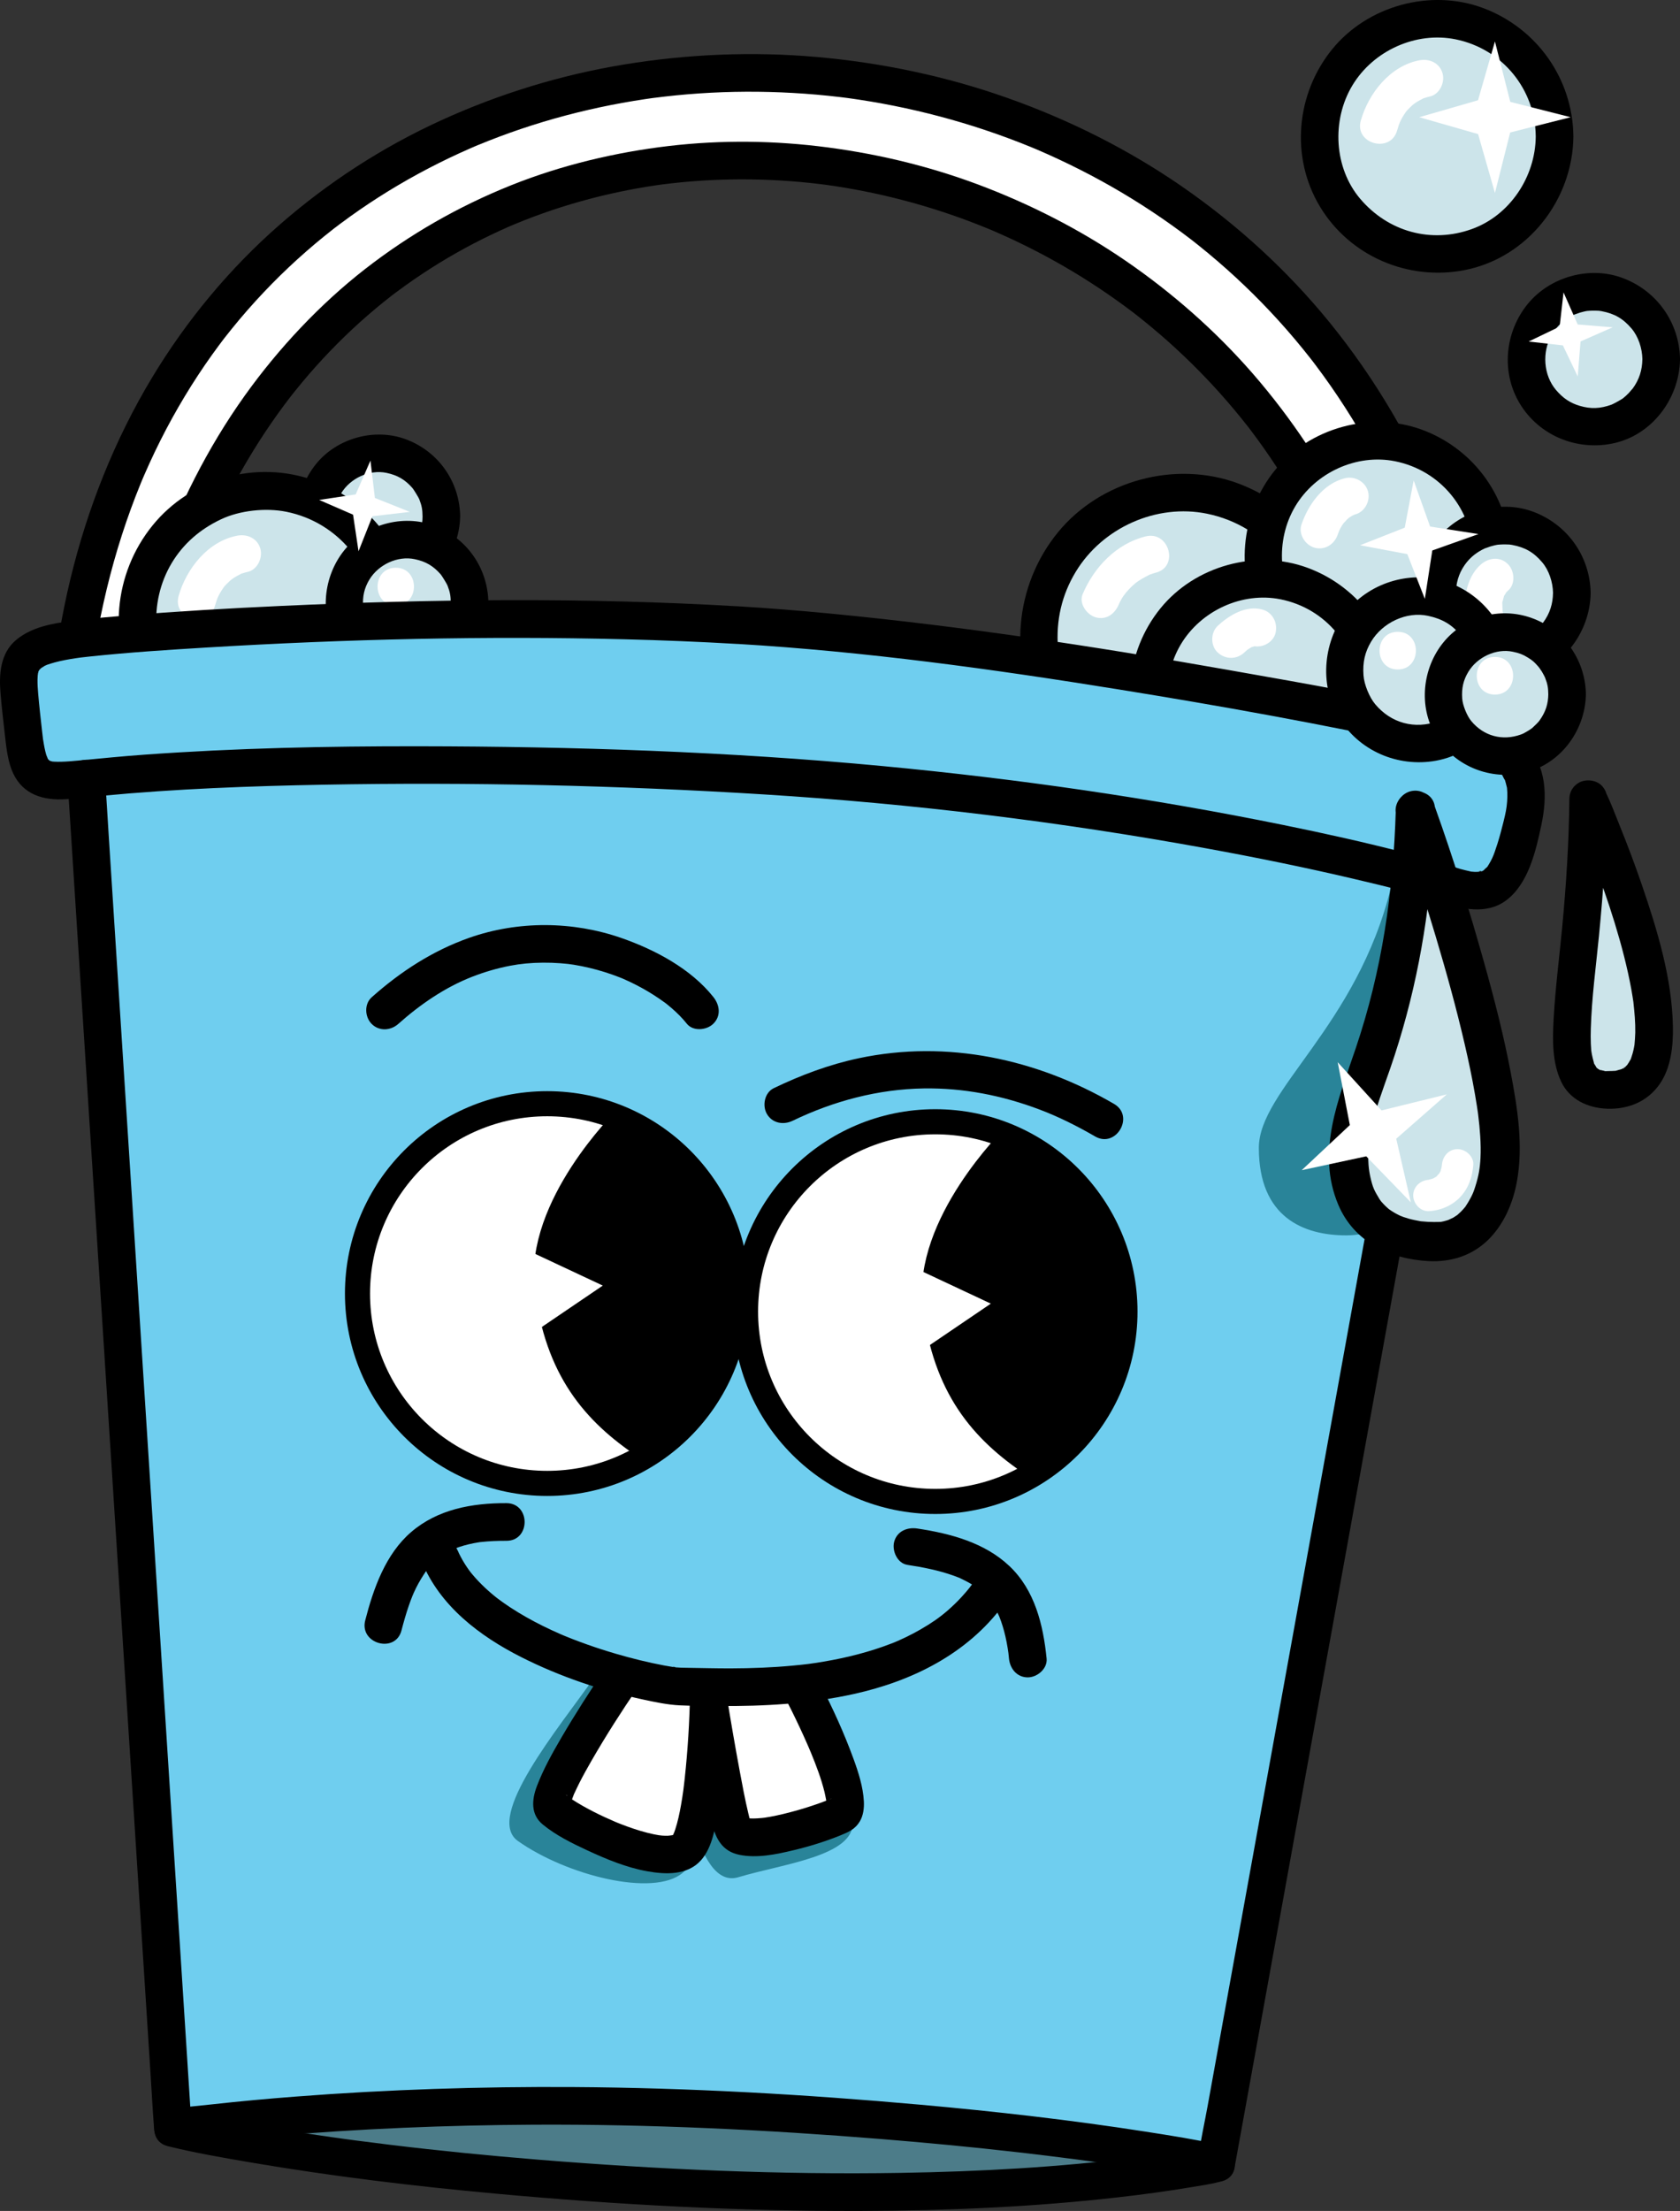 <?xml version="1.0" encoding="UTF-8"?>
<svg id="Layer_2" data-name="Layer 2" xmlns="http://www.w3.org/2000/svg" viewBox="0 0 1071.51 1409.22">
  <rect x="0" y="0" width="1071.51" height="1409.22" fill="#333333" stroke="none"/>
  <defs>
    <style>
      .cls-1 {
        stroke-width: 2px;
      }

      .cls-1, .cls-2, .cls-3 {
        stroke: #000;
        stroke-miterlimit: 10;
      }

      .cls-1, .cls-2, .cls-4 {
        fill: #fff;
      }

      .cls-2, .cls-3 {
        stroke-width: 16px;
      }

      .cls-5, .cls-6, .cls-7, .cls-8, .cls-9, .cls-4 {
        stroke-width: 0px;
      }

      .cls-3 {
        fill: none;
      }

      .cls-6 {
        fill: #4c7c89;
      }

      .cls-7 {
        fill: #298499;
      }

      .cls-8 {
        fill: #6fceef;
      }

      .cls-9 {
        fill: #cce4ea;
      }
    </style>
  </defs>
  <g id="Layer_5" data-name="Layer 5">
    <g id="Layer_10" data-name="Layer 10">
      <path class="cls-4" d="m49.31,407.34l33.17-2.77,19.02-60.58,35.86-38.97S234.71,102.61,489.11,102.61s352.4,217.18,352.4,217.18l48-18.59S797.51,46.45,475.51,46.45,49.31,318.7,49.31,407.34"/>
      <path class="cls-5" d="m60.89,410.53c3.99-23.54,9.53-46.81,16.86-69.54,3.53-10.95,7.47-21.78,11.82-32.43.5-1.23,1.01-2.46,1.53-3.69-1.01,2.41.46-1.07.74-1.71,1.11-2.57,2.25-5.13,3.41-7.68,2.3-5.05,4.7-10.05,7.19-15,9.55-18.95,20.52-37.18,32.87-54.44,1.44-2.01,2.9-4.02,4.38-6,.74-.99,1.48-1.98,2.22-2.96.37-.49.75-.98,1.12-1.47.89-1.17-1.31,1.66.1-.13,3.22-4.09,6.48-8.15,9.83-12.13,6.55-7.76,13.39-15.27,20.51-22.51s14.35-14.05,21.91-20.65c3.81-3.33,7.68-6.59,11.62-9.77,1.85-1.49,3.72-2.96,5.58-4.43.45-.36,1.8-1.38-.32.24.47-.36.94-.72,1.41-1.08,1.18-.89,2.36-1.79,3.55-2.68,15.83-11.81,32.52-22.45,49.88-31.87,8.65-4.69,17.45-9.08,26.4-13.16,2.14-.97,4.28-1.93,6.43-2.87,1.08-.47,2.15-.93,3.23-1.4.38-.16,2.15-.91.59-.25-1.68.71.66-.27,1-.41,4.61-1.89,9.25-3.73,13.92-5.48,18.43-6.9,37.32-12.56,56.5-16.98,9.61-2.22,19.29-4.13,29.02-5.73,2.33-.38,4.66-.75,6.99-1.1,1.17-.17,2.33-.34,3.5-.51.58-.08,1.17-.16,1.75-.24,1.05-.15-2.5.32.32-.04,4.83-.61,9.67-1.18,14.51-1.66,19.72-1.95,39.57-2.66,59.38-2.15,10.09.26,20.16.83,30.21,1.71,4.88.43,9.76.93,14.63,1.51,1.18.14,2.36.28,3.54.43.42.05,4.19.55,2.39.31s1.96.28,2.38.34c1.47.21,2.94.43,4.42.65,19.75,3.01,39.31,7.24,58.54,12.67,9.64,2.72,19.2,5.75,28.65,9.07,4.8,1.69,9.58,3.46,14.33,5.3,2.24.87,4.47,1.75,6.69,2.66,1.11.45,2.22.91,3.33,1.37.55.23,1.11.46,1.66.69-1.4-.58-1.29-.55.04.02,18.55,7.98,36.59,17.07,53.96,27.37,8.74,5.18,17.3,10.66,25.67,16.41,4.27,2.93,8.48,5.94,12.64,9.02,1.96,1.45,3.91,2.93,5.85,4.41,1.74,1.32.05.04-.25-.2.48.38.97.75,1.45,1.13,1.2.95,2.41,1.89,3.6,2.85,16.17,12.93,31.43,26.99,45.62,42.06,7.22,7.66,14.16,15.59,20.8,23.75,1.6,1.97,3.18,3.95,4.75,5.94.39.5.78,1,1.17,1.5,1.08,1.38-1.19-1.56-.12-.17.87,1.14,1.74,2.28,2.6,3.42,3.28,4.35,6.47,8.76,9.58,13.22,12.56,18.03,23.78,36.98,33.59,56.64,2.56,5.13,5.02,10.3,7.39,15.52,1.12,2.48,2.23,4.97,3.31,7.46.29.68,1.77,4.16.8,1.85.6,1.42,1.19,2.85,1.77,4.28,4.42,10.81,8.44,21.78,12.08,32.88,7.61,23.26,13.51,47.07,17.82,71.15,1.11,6.19,2.11,12.4,3.01,18.63.22,1.53.44,3.05.64,4.58.27,1.98-.22-1.72.03.26.1.77.2,1.54.3,2.31.42,3.29.8,6.59,1.17,9.89.71,6.44,5.01,12,12,12,5.94,0,12.72-5.52,12-12-5.57-50.39-16.98-100.07-36.3-147.03-17.66-42.92-41.04-82.9-70.33-118.94-27.01-33.23-58.91-62.29-94.12-86.63-34.46-23.81-72.25-42.68-111.74-56.61-39.13-13.81-80.02-22.35-121.35-25.99-40.9-3.6-82.1-1.85-122.61,4.77-40.51,6.63-79.94,18.73-117.27,35.8-37.18,17-71.79,39.42-102.57,66.33-31.96,27.93-59.47,61.08-81.38,97.42-23.92,39.66-41.21,83.36-52.09,128.34-2.81,11.64-5.19,23.38-7.2,35.19-1.08,6.38,1.69,12.92,8.38,14.76,5.76,1.58,13.67-1.96,14.76-8.38h0Z"/>
      <path class="cls-5" d="m113.08,398.18c3.02-10.34,6.32-20.59,9.98-30.72,1.81-5.02,3.7-10.01,5.67-14.96.94-2.35,1.9-4.7,2.87-7.04.53-1.28.01-.04-.08.19.23-.53.45-1.07.68-1.6.53-1.24,1.07-2.48,1.61-3.71,8.01-18.23,17.21-35.94,27.64-52.91,4.94-8.04,10.16-15.9,15.66-23.57,2.64-3.69,5.35-7.34,8.12-10.93-1.39,1.8.56-.71,1-1.26.64-.81,1.29-1.62,1.94-2.43,1.51-1.88,3.03-3.74,4.57-5.59,11.41-13.68,23.78-26.55,37.03-38.46,6.46-5.8,13.13-11.36,19.97-16.7-1.86,1.45.38-.29,1.05-.79.78-.59,1.55-1.17,2.33-1.75,1.82-1.35,3.64-2.69,5.49-4.01,3.53-2.53,7.12-5,10.74-7.4,14.06-9.32,28.78-17.66,44-24.94,3.7-1.77,7.43-3.48,11.19-5.12,1.01-.44,2.02-.87,3.04-1.31,1.26-.54-.59.25-.69.29.44-.18.87-.37,1.31-.54,2.04-.84,4.08-1.67,6.12-2.48,7.74-3.05,15.58-5.84,23.51-8.36,15.8-5.03,31.94-9.01,48.26-11.95,4.15-.75,8.32-1.43,12.5-2.04.93-.14,1.86-.27,2.79-.4,3.13-.44-1.24.14.99-.13s4.34-.54,6.52-.78c8.24-.92,16.51-1.58,24.8-1.98,16.61-.81,33.26-.59,49.84.63,4.23.31,8.46.69,12.69,1.13,1.88.2,3.76.4,5.63.63,1.09.13,2.19.26,3.28.4s3.52.47,1.03.12c8.28,1.14,16.53,2.51,24.74,4.13,16.63,3.29,33.06,7.58,49.18,12.83,8.02,2.61,15.97,5.46,23.82,8.55,1.93.76,3.86,1.53,5.77,2.32.89.36,1.77.73,2.66,1.1,1.88.77-1.45-.63,1.1.47,3.96,1.72,7.91,3.47,11.82,5.29,15.44,7.2,30.45,15.32,44.92,24.32,7.28,4.53,14.43,9.29,21.42,14.25,3.58,2.54,7.11,5.14,10.61,7.79.78.59,1.55,1.18,2.33,1.78-1.87-1.44.39.31,1.04.83,1.67,1.31,3.32,2.64,4.97,3.97,13.67,11.1,26.63,23.06,38.78,35.8,6.1,6.39,11.99,12.98,17.67,19.75,2.81,3.35,5.56,6.74,8.26,10.17.42.53.83,1.06,1.25,1.59-.1-.13-1.16-1.51-.33-.43.62.8,1.23,1.61,1.84,2.42,1.43,1.89,2.84,3.79,4.24,5.71,10.74,14.72,20.51,30.14,29.24,46.14,4.55,8.34,8.82,16.84,12.81,25.47.9,1.94,1.78,3.89,2.64,5.84.51,1.14,1.01,2.29,1.51,3.44.21.49.42.99.64,1.48.09.2.95,2.25.45,1.04-.41-.97.88,2.12,1.05,2.55.41,1,.82,2,1.22,3.01.94,2.35,1.87,4.71,2.77,7.07,7.01,18.38,12.77,37.23,17.33,56.37,2.32,9.75,4.32,19.57,6.03,29.44,1.11,6.39,8.95,9.98,14.76,8.38,6.75-1.86,9.5-8.35,8.38-14.76-7.02-40.42-19.21-79.72-36.5-116.93-15.96-34.35-36.57-66.36-60.93-95.35-23.45-27.9-50.61-52.51-80.33-73.57-28.95-20.52-60.45-37.13-93.48-50.06-32.79-12.84-67-21.35-101.89-25.95-33.6-4.43-67.71-4.85-101.38-.9s-68.49,12.15-100.81,25.12c-33.45,13.42-64.54,31.23-92.98,53.36s-55.03,50.32-76.7,80.66c-23.84,33.37-42.28,70.37-56.17,108.91-3.65,10.13-6.96,20.38-9.98,30.72-4.34,14.86,18.82,21.2,23.14,6.38h0Z"/>
      <g>
        <circle class="cls-9" cx="916.51" cy="86.99" r="75"/>
        <path class="cls-5" d="m979.51,86.99c-.24,25.86-16.61,50.31-40.72,58.99-26.01,9.37-53.39,1.75-71.25-19.27-16.63-19.57-18.43-49.92-4.98-72.28,13.4-22.27,40.66-34.49,65.88-29.35,29.9,6.1,50.8,31.96,51.07,61.9.14,15.44,24.14,15.47,24,0-.34-36.73-23.35-69.14-57.71-81.9-33.51-12.45-73.5-1.43-96.06,26.22-23.09,28.29-26.89,68.78-7.9,100.35,19.03,31.64,56.26,47.55,92.31,40.51,40.18-7.84,68.99-44.76,69.36-85.18.14-15.45-23.86-15.46-24,0Z"/>
      </g>
      <g>
        <circle class="cls-9" cx="754.51" cy="405.99" r="92"/>
        <path class="cls-5" d="m834.51,405.99c-.25,33.08-21.31,64.11-52.34,75.13-32.37,11.49-67.37,1.94-89.54-24.34-9.78-11.6-16.71-28.62-17.86-43.8-1.33-17.56,2.42-33.77,11.33-48.5,17.11-28.27,51.62-43.63,83.75-37.05,37.7,7.72,64.37,40.61,64.65,78.56.12,15.44,24.12,15.47,24,0-.33-43.73-27.81-82.59-68.71-97.82-40.07-14.92-87.88-2-114.98,31.06-27.78,33.91-32.34,82.53-9.44,120.37,22.77,37.62,67.22,56.68,110.19,48.21,47.98-9.45,82.57-53.45,82.94-101.84.12-15.45-23.88-15.46-24,0Z"/>
      </g>
      <g>
        <circle class="cls-9" cx="878.51" cy="353.99" r="73"/>
        <path class="cls-5" d="m939.51,353.99c-.23,24.85-16.09,48.97-39.48,57.14-25.32,8.85-51.67,1.81-69.05-18.81-15.9-18.87-17.72-47.93-4.92-69.49,12.88-21.69,39.24-33.72,63.64-28.85,29.14,5.82,49.54,30.87,49.81,60.01.15,15.44,24.15,15.47,24,0-.34-35.92-22.86-67.62-56.48-80.06-32.78-12.13-71.84-1.3-93.85,25.77s-26.19,67.33-7.5,98.13,54.66,46.14,89.74,39.45c39.41-7.52,67.72-43.68,68.09-83.29.15-15.45-23.85-15.46-24,0Z"/>
      </g>
      <g>
        <circle class="cls-9" cx="805.51" cy="441.99" r="73"/>
        <path class="cls-5" d="m866.51,441.99c-.23,24.85-16.09,48.97-39.48,57.14-25.32,8.85-51.67,1.81-69.05-18.81-15.9-18.87-17.72-47.93-4.92-69.49,12.88-21.69,39.24-33.72,63.64-28.85,29.14,5.82,49.54,30.87,49.81,60.01.15,15.44,24.15,15.47,24,0-.34-35.92-22.86-67.62-56.48-80.06-32.78-12.13-71.84-1.3-93.85,25.77-22.51,27.68-26.19,67.33-7.5,98.13,18.62,30.68,54.66,46.14,89.74,39.45,39.41-7.52,67.72-43.68,68.09-83.29.15-15.45-23.85-15.46-24,0Z"/>
      </g>
      <g>
        <circle class="cls-9" cx="959.51" cy="377.99" r="43"/>
        <path class="cls-5" d="m990.51,377.99c-.11,6.75-1.87,12.86-6.35,18.92.69-.94-1.96,2.22-2.27,2.54-1.2,1.23-2.46,2.44-3.82,3.49-.81.62-5.97,3.51-7.15,3.94-7.3,2.67-13.29,2.86-20.28.82-6.04-1.76-10.7-4.82-15.24-10.16-7.94-9.34-9.09-24.2-2.65-35.19,3.32-5.66,7.95-9.96,14.59-12.95-1.08.48,2.86-.99,3.3-1.12,1.71-.5,3.47-.94,5.23-1.18-1.46.2.78-.02.88-.02,1.16-.06,2.31-.1,3.47-.08,2.51.04,2.84.06,4.29.34,8.28,1.57,13.73,4.73,19.14,11.11,4.23,4.98,6.77,12.48,6.88,19.55.24,15.43,24.25,15.48,24,0-.37-23.59-15.05-44.04-37.22-52.03-20.8-7.5-45.67-.47-59.7,16.51-14.8,17.91-17.41,43.74-5.23,63.84s35.63,29.88,58.51,25.48c25.42-4.89,43.24-28.45,43.64-53.8.25-15.45-23.75-15.45-24,0Z"/>
      </g>
      <g>
        <circle class="cls-9" cx="1016.51" cy="228.99" r="43"/>
        <path class="cls-5" d="m1047.51,228.99c-.11,6.75-1.87,12.86-6.35,18.92.69-.94-1.96,2.22-2.27,2.54-1.2,1.23-2.46,2.44-3.82,3.49-.81.62-5.97,3.51-7.15,3.94-7.3,2.67-13.29,2.86-20.28.82-6.04-1.76-10.7-4.82-15.24-10.16-7.94-9.34-9.09-24.2-2.65-35.19,3.32-5.66,7.95-9.96,14.59-12.95-1.08.48,2.86-.99,3.3-1.12,1.71-.5,3.47-.94,5.23-1.18-1.46.2.78-.02.88-.02,1.16-.06,2.31-.1,3.47-.08,2.51.04,2.84.06,4.29.34,8.28,1.57,13.73,4.73,19.14,11.11,4.23,4.98,6.77,12.48,6.88,19.55.24,15.43,24.25,15.48,24,0-.37-23.59-15.05-44.04-37.22-52.03-20.8-7.5-45.67-.47-59.7,16.51-14.8,17.91-17.41,43.74-5.23,63.84s35.63,29.88,58.51,25.48c25.42-4.89,43.24-28.45,43.64-53.8.25-15.45-23.75-15.45-24,0Z"/>
      </g>
      <g>
        <circle class="cls-9" cx="241.51" cy="328.99" r="40"/>
        <path class="cls-5" d="m269.51,328.99c-.06,3.7-.21,5.04-1.44,8.94-.81,2.57-1.93,4.8-4.03,7.77-.83,1.18-.73,1.02-2.27,2.62-.64.66-3.01,2.85-2.48,2.43-1.19.94-2.53,1.76-3.84,2.52-2.07,1.2-2.36,1.36-3.73,1.85-11.94,4.27-24.12,1.09-32.22-8.73.67.81-1.69-2.47-1.94-2.89-.56-.94-1.68-3.03-1.79-3.27-.23-.52-1.04-2.99-1.37-4.23-.6-2.28-.7-2.84-.79-4.21-.48-6.75.78-12.02,3.95-17.31,5.81-9.67,18.11-15.4,28.99-13.07,7.13,1.52,11.84,4.33,16.54,9.69.75.86,3.9,6.01,4.31,7.05,1.72,4.4,2.04,6.82,2.1,10.83.27,15.43,24.27,15.48,24,0-.38-22.15-14.01-41.37-34.79-49.04-19.84-7.32-43.71-.69-57.03,15.68-13.77,16.92-16.24,41.04-4.86,59.98,11.32,18.85,33.29,28.27,54.76,24.36,24.36-4.44,41.5-26.7,41.92-50.98.27-15.45-23.73-15.45-24,0Z"/>
      </g>
      <g>
        <circle class="cls-9" cx="169.51" cy="394.99" r="82"/>
        <path class="cls-5" d="m239.51,394.99c-.07,8.28-.91,14.01-3.59,22.22-2.11,6.48-5.44,12.84-9.99,19.3-.92,1.31-.58.89-2.1,2.71-1.11,1.33-2.27,2.62-3.46,3.87-2.55,2.68-6.1,5.94-8.46,7.71-4.71,3.54-12.76,7.96-17.67,9.74-14.7,5.32-29.21,5.92-43.77,1.83-13.85-3.89-25.58-11.59-35.29-23.14-18.43-21.93-20.68-55.31-5.68-80.32,7.36-12.26,17.9-21.49,31.43-27.91,12.01-5.7,28.62-7.46,41.74-4.81,33.2,6.72,56.55,35.52,56.83,68.8.13,15.44,24.13,15.47,24,0-.33-39.82-25.5-75.16-62.89-88.69s-79.01-1.28-103.23,28.49c-24.91,30.61-29.11,74.22-8.6,108.4,20.5,34.16,60.69,51.42,99.61,43.88,43.47-8.43,74.75-48.31,75.11-92.07.13-15.45-23.87-15.46-24,0Z"/>
      </g>
      <g>
        <circle class="cls-9" cx="259.51" cy="383.99" r="40"/>
        <path class="cls-5" d="m287.51,383.99c-.06,3.7-.21,5.04-1.44,8.94-.81,2.57-1.93,4.8-4.03,7.77-.83,1.18-.73,1.02-2.27,2.62-.64.66-3.01,2.85-2.48,2.43-1.19.94-2.53,1.76-3.84,2.52-2.07,1.2-2.36,1.36-3.73,1.85-11.94,4.27-24.12,1.09-32.22-8.73.67.81-1.69-2.47-1.94-2.89-.56-.94-1.68-3.03-1.79-3.27-.23-.52-1.04-2.99-1.37-4.23-.6-2.28-.7-2.84-.79-4.21-.48-6.75.78-12.02,3.95-17.31,5.81-9.67,18.11-15.4,28.99-13.07,7.13,1.52,11.84,4.33,16.54,9.69.75.86,3.9,6.01,4.31,7.05,1.72,4.4,2.04,6.82,2.1,10.83.27,15.43,24.27,15.48,24,0-.38-22.15-14.01-41.37-34.79-49.04-19.84-7.32-43.71-.69-57.03,15.68s-16.24,41.04-4.86,59.98c11.32,18.85,33.29,28.27,54.76,24.36,24.36-4.44,41.5-26.7,41.92-50.98.27-15.45-23.73-15.45-24,0Z"/>
      </g>
      <path class="cls-4" d="m252.43,385.86c15.44,0,15.47-24,0-24s-15.47,24,0,24h0Z"/>
      <path class="cls-4" d="m713.66,385.1c1.61-3.84,3.87-6.86,6.44-9.57.82-.87,1.68-1.71,2.57-2.51.09-.08,2.92-2.46,1.04-1,1.47-1.15,3.06-2.18,4.66-3.13,1.39-.83,2.83-1.53,4.26-2.29,2.88-1.52-1.94.54,1.22-.53,1.09-.37,2.15-.78,3.27-1.05,15-3.67,8.64-26.82-6.38-23.14-18.65,4.56-33.02,19.69-40.23,36.85-2.51,5.98,2.7,13.2,8.38,14.76,6.92,1.9,12.24-2.38,14.76-8.38h0Z"/>
      <path class="cls-4" d="m891.08,83.18c.75-2.64,1.5-4.82,2.34-6.48.58-1.14,1.21-2.26,1.89-3.34.02-.03,2.18-3.14.88-1.45,1.32-1.71,2.86-3.23,4.43-4.69.33-.31,2.9-2.23.58-.57.73-.52,1.46-1.03,2.22-1.52,1.34-.85,2.74-1.55,4.14-2.29,2.72-1.44-2.36.62,1.08-.41,1.02-.3,2.01-.66,3.06-.86,6.37-1.21,10-8.88,8.38-14.76-1.83-6.68-8.37-9.59-14.76-8.38-18.7,3.54-32.45,21.06-37.38,38.38-4.24,14.88,18.91,21.23,23.14,6.38h0Z"/>
      <path class="cls-4" d="m137.08,386.18c.75-2.64,1.5-4.82,2.34-6.48.58-1.14,1.21-2.26,1.89-3.34.02-.03,2.18-3.14.88-1.45,1.32-1.71,2.86-3.23,4.43-4.69.33-.31,2.9-2.23.58-.57.73-.52,1.46-1.03,2.22-1.52,1.34-.85,2.74-1.55,4.14-2.29,2.72-1.44-2.36.62,1.08-.41,1.02-.3,2.01-.66,3.06-.86,6.37-1.21,10-8.88,8.38-14.76-1.83-6.68-8.37-9.59-14.76-8.38-18.7,3.54-32.45,21.06-37.38,38.38-4.24,14.88,18.91,21.23,23.14,6.38h0Z"/>
      <path class="cls-4" d="m853.22,340.71c.92-2.69,1.9-4.85,4.25-7.99-1.42,1.9,1.14-1.1,1.64-1.58.4-.39.91-.74,1.28-1.16.94-1.08-2.26,1.42-.25.18.77-.47,1.5-1,2.29-1.45.55-.31,3.28-1.49.93-.57-2.23.88.11-.03.78-.19,6.29-1.58,10.07-8.62,8.38-14.76s-8.45-9.96-14.76-8.38c-13.89,3.49-23.32,16.74-27.68,29.53-2.09,6.13,2.4,13.12,8.38,14.76,6.58,1.81,12.66-2.23,14.76-8.38h0Z"/>
      <path class="cls-4" d="m793.62,415.9c.6-.58,1.22-1.14,1.86-1.68-.93.66-.86.61.22-.16.81-.52,1.61-1.05,2.46-1.51.37-.21.76-.4,1.15-.58.85-.4.49-.24-1.08.46.27.11,1.85-.53,2.21-.64,2.48-.74-2.64-.08-.9.11.34.04.8.04,1.14,0,2.06-.22-3.19-.61-1.85-.24,6.04,1.68,13.33-2.08,14.76-8.38s-1.91-12.96-8.38-14.76c-10.48-2.92-21.24,3.57-28.56,10.4-4.6,4.3-4.67,12.69,0,16.97,4.92,4.52,12.07,4.58,16.97,0h0Z"/>
      <path class="cls-4" d="m958.51,390.99c-.23-1.97-.23-3.89-.32-5.86-.1-2.28-.36.4.15-1.77.25-1.07.58-2.09.85-3.14.62-2.4-1.08,1.5.45-.93.45-.71,1.01-1.48,1.38-2.23-.38.79-1.83,2.06-.47.65.39-.41.76-.83,1.2-1.19,4.99-4.14,4.28-12.69,0-16.97-4.94-4.94-11.97-4.15-16.97,0-8.68,7.2-11.48,20.85-10.26,31.44.74,6.44,4.98,12,12,12,5.91,0,12.75-5.52,12-12h0Z"/>
      <path class="cls-8" d="m59.51,501.99s203-21,440,0,416,68,416,68l-148.12,802.33s-212.88-25.32-320.88-33.33-331,9.99-331,9.99L59.51,501.99Z"/>
      <path class="cls-8" d="m65.51,507.99s203-21,440,0,416,68,416,68l-148.12,802.33s-212.88-25.32-320.88-33.33-331,9.99-331,9.99l-56-847Z"/>
      <path class="cls-6" d="m167.51,1355.99s121.99,35.72,261,38c183,3,307.14-15.17,307.14-15.17,0,0-182.27-32.47-296.7-39.15-114.44-6.68-271.44,16.32-271.44,16.32Z"/>
      <g>
        <path class="cls-8" d="m470.22,398.41c182.57,10.78,444.3,64.63,472.46,73.1,28.16,8.47,35.59,24.42,27.82,55.48-9.3,37.18-16.88,47.33-47.09,36.9-37.67-13.01-230.17-59.67-466.43-71.22-236.26-11.55-368.07-.06-402,3.58s-36.97,1.7-40.67-35.24c-3.75-37.47-8.9-47.84,34.99-53.67,34.22-4.54,238.34-19.72,420.91-8.94Z"/>
        <path class="cls-5" d="m470.22,410.41c81.94,4.88,162.7,16.04,243.51,29.06,64.52,10.4,128.93,21.98,192.81,35.82,8.22,1.78,16.44,3.6,24.61,5.6,2.36.58,4.71,1.16,7.05,1.82,6.88,1.95,10.02,3.17,15.96,7.19-1.98-1.34,1.6,1.43,2.19,2.03.67.69,1.32,1.41,1.92,2.16-.39-.49-1.03-1.88-.2-.13.33.69,2.44,4.89,1.39,2.19.73,1.87,1.15,3.75,1.63,5.68.54,2.17.09.42.04-.1.11,1.09.19,2.17.23,3.26.07,1.95.02,3.89-.11,5.84-.29,4.29-1.01,7.65-2.32,12.97-1.15,4.68-2.4,9.34-3.84,13.95-.55,1.77-1.14,3.53-1.77,5.28-.33.9-.66,1.79-1.01,2.68.89-2.25-.25.55-.47,1.03-.68,1.44-1.42,2.86-2.25,4.21-.46.75-.96,1.45-1.44,2.18,1.5-2.28.85-.96.35-.5-1.01.91-3.45,2.84-.92,1.23-.61.39-1.23.79-1.84,1.18-1.46.95-1.78.06.21-.01-.91.03-4.93.55-1.27.57-1.4,0-2.8.18-4.21.12-.77-.03-1.53-.11-2.29-.18-1.89-.18,2.92.69-.23-.08-2.18-.53-4.35-.96-6.51-1.59-3.75-1.09-7.42-2.44-11.15-3.6-7.69-2.37-15.47-4.48-23.25-6.51-25.92-6.76-52.1-12.55-78.35-17.89-84.4-17.18-169.87-29.48-255.6-37.57-98.23-9.27-197.18-12.51-295.82-12.64-58.35-.08-116.79,1.15-175,5.34-14.15,1.02-28.25,2.42-42.38,3.78-3.56.34-7.13.65-10.7.74-1.45.03-2.9.04-4.35-.04-.51-.03-1.06-.11-1.57-.11-2.38.01,2.71.82,0-.02-.57-.18-4.06-1.26-1.89-.4,2.7,1.07-2.65-1.99-.34-.18s-1.76-2.62-.26-.31c1.21,1.85-.63-1.46-.99-2.07,1.84,3.11.03-.16-.32-1.35-.41-1.41-.74-2.84-1.04-4.27-.35-1.67-.6-3.35-.88-5.02-.61-3.63.27,2.5-.2-1.4-.15-1.26-.31-2.53-.45-3.79-.91-8.18-1.87-16.37-2.57-24.57-.24-2.89-.44-5.8-.41-8.7.02-1.25.15-2.49.19-3.74s.76-.98-.15,1.13c.27-.62.37-1.57.49-2.24.6-3.23-1.07,1.16.12-.6.23-.35.63-.93.75-1.31.54-1.79-1.49,1.2-.6.72.36-.2,3.09-2.89,1.35-1.48-1.52,1.23,1.71-.95,2.41-1.36.59-.35,3.09-1.29.1-.14.55-.21,1.1-.45,1.66-.63,1.56-.5,3.1-1.02,4.68-1.44,4.34-1.17,8.78-1.96,13.22-2.64-.09.01,4.59-.65,2.2-.33-1.53.21-.27.03.03,0,.65-.07,1.31-.16,1.96-.24,1.74-.21,3.48-.4,5.22-.58,24.84-2.61,49.79-4.23,74.72-5.73,88.57-5.33,177.45-7.45,266.16-5.22,23.95.6,47.89,1.57,71.8,2.97,6.48.38,12-5.79,12-12,0-6.81-5.5-11.62-12-12-96.93-5.68-194.28-4.66-291.25-.22-32.93,1.51-65.86,3.41-98.72,6.12-9.18.76-18.36,1.54-27.51,2.61-14.31,1.68-30.95,3.27-42.44,12.92C.15,416.37-.7,429.68.34,441.99c.73,8.63,1.72,17.27,2.71,25.87.87,7.5,1.59,15.36,4.26,22.48,5.42,14.45,17.59,19.59,32.35,19.16,8.56-.25,17.09-1.47,25.61-2.28,47-4.44,94.27-6.21,141.45-7.07,93.42-1.71,187.12.4,280.38,6.19,94.73,5.88,189.14,17.38,282.51,34.43,31.99,5.84,63.88,12.32,95.53,19.8,18.03,4.26,36.2,8.58,53.79,14.44,13.31,4.43,29.01,8.1,41.36-.88,14.51-10.57,19.28-31.72,22.8-48.29,3.81-17.94,3.71-37.99-10.46-51.57-8.84-8.48-20.62-12.87-32.3-15.83-52.14-13.24-105.59-22.36-158.53-31.7-83.75-14.77-168.02-27.59-252.7-35.7-19.6-1.88-39.23-3.46-58.88-4.63-6.48-.39-12,5.79-12,12,0,6.82,5.5,11.61,12,12Z"/>
      </g>
      <path class="cls-5" d="m911.85,560.7c-1.32,7.28-2.64,14.56-3.96,21.84-3.59,19.81-7.18,39.61-10.77,59.42-5.28,29.16-10.57,58.31-15.85,87.47-6.47,35.71-12.94,71.42-19.41,107.13-7.09,39.12-14.18,78.24-21.26,117.35-7.12,39.32-14.25,78.64-21.37,117.97-6.67,36.82-13.34,73.63-20.01,110.45-5.64,31.1-11.27,62.21-16.91,93.31-4.04,22.28-8.07,44.55-12.11,66.83-1.91,10.56-4.34,21.16-5.76,31.8-.06.45-.16.91-.25,1.36,4.92-2.79,9.84-5.59,14.76-8.38-15.96-3.52-32.17-6.07-48.31-8.58-47.69-7.43-95.7-12.88-143.77-17.18-73.52-6.57-147.36-10.78-221.18-11.24-59.15-.36-118.35,1.54-177.33,6.09-17.8,1.37-35.59,2.99-53.33,4.96-8.93.99-18.14,1.65-26.97,3.35-.34.07-.69.1-1.03.15,5.06,3.86,10.13,7.71,15.19,11.57-.49-7.7-.99-15.39-1.48-23.09-1.34-20.83-2.68-41.67-4.01-62.5-1.99-30.93-3.97-61.86-5.96-92.78-2.41-37.58-4.83-75.16-7.24-112.75-2.64-41.16-5.29-82.31-7.93-123.47-2.68-41.71-5.36-83.42-8.03-125.13-2.49-38.74-4.98-77.48-7.46-116.22-2.11-32.87-4.22-65.73-6.33-98.6-1.51-23.54-3.02-47.07-4.53-70.61-.72-11.17-1.32-22.35-2.15-33.5-.04-.49-.06-.97-.09-1.46-.42-6.47-5.22-12-12-12-6.17,0-12.42,5.5-12,12,.49,7.7.99,15.39,1.48,23.09,1.34,20.83,2.68,41.67,4.01,62.5,1.99,30.93,3.97,61.86,5.96,92.78,2.41,37.58,4.83,75.16,7.24,112.75,2.64,41.16,5.29,82.31,7.93,123.47,2.68,41.71,5.36,83.42,8.03,125.13,2.49,38.74,4.98,77.48,7.46,116.22,2.11,32.87,4.22,65.73,6.33,98.6,1.51,23.54,3.02,47.07,4.53,70.61.72,11.17,1.32,22.35,2.15,33.5.04.49.06.97.09,1.46.55,8.49,7.19,12.74,15.19,11.57.34-.05.69-.1,1.03-.15.43-.06.85-.12,1.28-.18,2.58-.37-3.85.5-.99.13,4.11-.53,8.22-1.05,12.33-1.53,15.53-1.83,31.1-3.35,46.68-4.68,55.4-4.73,111.02-7,166.61-7.29,74.06-.38,148.09,3.2,221.89,9.16,29.29,2.36,58.54,5.16,87.74,8.5,11.88,1.36,23.75,2.81,35.61,4.36,1.24.16,2.48.33,3.71.49,2.82.37-.64-.09,1.47.2,2.66.36,5.32.73,7.97,1.1,4.62.65,9.24,1.31,13.86,2,19.84,2.94,39.53,6.45,59.22,10.19.25.05.49.1.74.16,5.89,1.3,13.56-1.74,14.76-8.38,1.32-7.28,2.64-14.56,3.96-21.84,3.59-19.81,7.18-39.61,10.77-59.42,5.28-29.16,10.57-58.31,15.85-87.47,6.47-35.71,12.94-71.42,19.41-107.13,7.09-39.12,14.18-78.24,21.26-117.35,7.12-39.32,14.25-78.64,21.37-117.97,6.67-36.82,13.34-73.63,20.01-110.45,5.64-31.1,11.27-62.21,16.91-93.31,4.04-22.28,8.07-44.55,12.11-66.83,1.92-10.6,3.92-21.19,5.76-31.8.08-.45.16-.9.25-1.36,1.15-6.37-1.74-12.94-8.38-14.76-5.82-1.6-13.6,1.97-14.76,8.38h0Z"/>
      <path class="cls-5" d="m107.03,1367.94c17.43,4.28,35.22,7.36,52.9,10.37,51.97,8.85,104.39,15.15,156.87,19.94,77.42,7.07,155.26,11.23,233.02,10.96,54.44-.19,108.99-2.49,163.1-8.65,15.52-1.77,31.01-3.83,46.42-6.42,6.25-1.05,12.71-1.93,18.85-3.58.25-.07.51-.11.77-.17,15.02-3.55,8.66-26.7-6.38-23.14-4.18.99-8.41,1.76-12.63,2.53-5.15.94-10.32,1.79-15.49,2.59-3.34.52-6.69,1.01-10.04,1.48-1.22.17-7.12.95-3.13.44-2.01.26-4.02.53-6.02.78-49.95,6.33-100.36,9.05-150.69,9.89-77.09,1.29-154.26-2.19-231.09-8.41-31.83-2.58-63.61-5.72-95.31-9.57-6.83-.83-13.66-1.69-20.49-2.59-1.38-.18-2.76-.36-4.14-.55,2.01.27-1.84-.25-2.6-.35-3.17-.43-6.33-.87-9.5-1.32-10.8-1.53-21.58-3.15-32.35-4.89-21.76-3.51-43.31-7.79-64.88-12.29-.27-.06-.54-.13-.81-.2-15-3.68-21.4,19.45-6.38,23.14h0Z"/>
      <g>
        <circle class="cls-9" cx="904.51" cy="426.99" r="47"/>
        <path class="cls-5" d="m939.51,426.99c-.21,14.28-9.23,27.96-22.34,32.69-14.77,5.33-29.88,1.3-40.03-10.78-3.74-4.45-7.08-12.58-7.5-18.46-.6-8.33.92-14.87,4.87-21.48,7.29-12.18,22.67-19.4,36.28-16.44,8.94,1.94,15.03,5.34,21.09,12.57,4.73,5.65,7.52,13.91,7.63,21.91.22,15.43,24.22,15.47,24,0-.37-25.3-16.17-47.31-39.96-55.83-22.44-8.04-49.15-.43-64.2,17.95s-18.4,46.57-5.56,68.03c12.81,21.41,37.7,32.11,62.07,27.72,27.64-4.99,47.26-30.28,47.66-57.87.22-15.45-23.78-15.46-24,0Z"/>
      </g>
      <g>
        <circle class="cls-9" cx="960.01" cy="442.49" r="39.5"/>
        <path class="cls-5" d="m987.51,442.49c-.1,6.02-1.55,11-5.38,16.43-.84,1.18-.64.92-2.22,2.56-.62.64-3.05,2.88-2.42,2.38-1.18.93-2.49,1.74-3.79,2.49-2.11,1.22-2.29,1.32-3.65,1.81-11.77,4.24-23.69,1.07-31.68-8.58-2.7-3.26-5.47-9.96-5.77-14.31-.47-6.69.76-11.82,3.88-17.01,5.69-9.48,17.81-15.13,28.46-12.84,4.24.91,6.11,1.64,9.32,3.57s4.27,2.92,6.95,5.97c.21.23,1.44,1.85,2.32,3.31s1.8,3.33,1.9,3.59c1.73,4.4,2,6.68,2.07,10.66.27,15.43,24.27,15.48,24,0-.38-21.84-13.86-41.11-34.46-48.57s-43.21-.75-56.46,15.52-16.1,40.65-4.83,59.41c11.22,18.68,32.97,28,54.24,24.12,24.12-4.4,41.09-26.45,41.5-50.49.27-15.45-23.73-15.45-24,0Z"/>
      </g>
      <path class="cls-4" d="m891.48,426.71c15.44,0,15.47-24,0-24s-15.47,24,0,24h0Z"/>
      <path class="cls-4" d="m953.48,442.71c15.44,0,15.47-24,0-24s-15.47,24,0,24h0Z"/>
      <circle class="cls-2" cx="349.01" cy="824.49" r="121"/>
      <path class="cls-3" d="m411.51,921.99c-33-22-56-49.43-62.5-101.22s49.31-106.81,49.31-106.81"/>
      <path class="cls-5" d="m401.51,715.99c16,10,64.67,56,64.67,108.5s-48.56,97.5-48.56,97.5c0,0-64.75-37-64.75-97.5s48.65-108.5,48.65-108.5Z"/>
      <polygon class="cls-4" points="319.55 788.99 384.46 819.41 326.13 858.99 319.55 788.99"/>
      <circle class="cls-2" cx="596.51" cy="835.99" r="121"/>
      <path class="cls-3" d="m659.01,933.49c-33-22-56-49.43-62.5-101.22s49.31-106.81,49.31-106.81"/>
      <path class="cls-5" d="m649.01,727.49c16,10,64.67,56,64.67,108.5s-48.56,97.5-48.56,97.5c0,0-64.75-37-64.75-97.5s48.65-108.5,48.65-108.5Z"/>
      <polygon class="cls-4" points="567.05 800.49 631.96 830.91 573.63 870.49 567.05 800.49"/>
      <g id="Layer_18" data-name="Layer 18">
        <path class="cls-7" d="m378.8,1069.54c-22.63,32.07-69.88,88.75-48.5,103.86,31.15,22.01,86.55,35.91,105.08,20.34s33.14-65.06,33.14-65.06l-89.72-59.14Z"/>
        <path class="cls-7" d="m425.06,1089.35c9.9,36.83,17.52,115.69,45.89,107.15,28.37-8.54,73.57-13.39,72.97-34.95s-27.21-68.47-27.21-68.47l-91.66-3.74Z"/>
      </g>
      <path class="cls-1" d="m421.55,1080.23c6.8.44,27.94,6.27,27.94,6.27,0,0-3.45,72.97-6.73,81.08s-17.15,14.91-53.63,0-38.71-12.93-28.69-30.25c10.02-17.32,35.89-64.44,35.89-64.44l25.21,7.34Z"/>
      <path class="cls-1" d="m449.01,1083.43s10.84,93.72,16.47,93.32,34.54-2.09,53.82-9.68c19.28-7.6,30.52,0,25.7-17.73-4.82-17.73-30.62-73.95-30.62-73.95,0,0-21.59,5.57-33.63,4.72-12.05-.84-31.73,3.31-31.73,3.31Z"/>
      <path class="cls-5" d="m440.11,1079.93c-.36,17.83-1.45,35.71-3.37,53.43-.16,1.51-.34,3.03-.52,4.54-.11.94-.23,1.87-.35,2.81-.24,1.95.25-1.79-.01.14-.44,3.21-.93,6.41-1.5,9.6-.95,5.32-2.05,10.66-3.75,15.8-.32.96-.71,1.89-1.03,2.85.73-2.19.5-1.21-.17.2-.8,1.69-1.26,1.47.24.01-2.08,2.02,2.36-1.01-.3.28-1.51.73,2.82-.56.01-.01-.84.16-1.81.34-2.62.6,3.2-1.02.65-.13-.85-.1-1.21.02-2.42-.02-3.63-.11-1.12-.08-3.82-.53-1.14-.07-1.37-.24-2.74-.46-4.11-.75-2.92-.61-5.81-1.37-8.66-2.22s-5.68-1.8-8.48-2.82c-1.34-.49-2.68-1-4.01-1.52-.67-.26-1.33-.53-2-.79-.49-.2-3.4-1.42-1.09-.44-9.57-4.09-19.07-8.74-27.83-14.39-.79-.51-1.57-1.04-2.35-1.57-.97-.66-1.54-1.9-.68-.46,1.69,2.83-.25-.62-.21-.26,0-.05-.56-.57-.57-.57.8-.2,2.72,4.89,2.54,4.27-.52-1.78.35,3.7.24,1.59-.13-2.57-.59,2.05-.17.91.57-1.53.83-3.23,1.38-4.78.3-.84.64-1.65.95-2.49.66-1.8-1.15,2.46.24-.51,1.05-2.25,2.11-4.49,3.23-6.71,2.43-4.78,5.04-9.48,7.72-14.12,9.19-15.94,19.14-31.49,29.53-46.68,3.66-5.35,1.01-13.31-4.31-16.42-5.94-3.47-12.75-1.06-16.42,4.31-9.82,14.37-19.23,29.07-28.02,44.09-5.83,9.96-11.5,20.13-15.62,30.94-3.25,8.55-4.04,17.97,3.71,24.35,8.38,6.9,18.46,11.89,28.25,16.43,12.26,5.69,25.18,11.08,38.55,13.45,11.56,2.05,25.43,2.63,34.05-6.9,7.75-8.57,9.58-22.77,11.29-33.73,3.72-23.82,5.34-48.09,5.82-72.19.31-15.45-23.69-15.45-24,0h0Z"/>
      <path class="cls-5" d="m502.61,1085.79c1.74,3.37,3.41,6.78,5.05,10.19s3.31,6.97,4.9,10.48c.91,2,1.8,4.01,2.68,6.02.46,1.04.9,2.09,1.35,3.14-1.02-2.37.43,1.04.71,1.71,3.34,8.13,6.51,16.43,8.6,24.99.43,1.76.72,3.54,1.09,5.31.44,2.07-.06-2.9-.05-.14,0,.8.04,1.64.09,2.44.19,3.11.97-2.4-.08.58-.33.93,1.03-1.97,1.25-2.25.09-.12,3.04-3.08,1.84-1.76-.88.98-1.62.67.34-.1-.83.33-1.65.67-2.48.99-1.95.76-3.92,1.48-5.9,2.18-4.95,1.74-9.96,3.31-15.02,4.71-5.19,1.44-10.43,2.72-15.73,3.69-1.26.23-2.53.44-3.8.63-1.43.22.38-.05.56-.07-.68.08-1.36.16-2.04.23-2.19.21-4.39.35-6.6.3-.4,0-3.77-.2-1.68-.01s-.78-.22-1.28-.31c-2.35-.45.21.17.24.18-.26-.13-.48-.3-.73-.44,2.42,1.4.97.33,1.87,1.61.42.6,1.61,3.89,1.14,1.9-.11-.48-.29-.96-.43-1.44-.44-1.53-.82-3.08-1.19-4.63-2.11-8.81-3.78-17.74-5.44-26.65-3.01-16.15-5.8-32.35-8.43-48.56-1.04-6.4-9-9.97-14.76-8.38-6.81,1.87-9.42,8.34-8.38,14.76,2.51,15.49,5.18,30.97,8.03,46.4,1.8,9.75,3.59,19.52,5.93,29.16,2.32,9.6,6.66,17.35,17.15,19.54,11.33,2.37,23.58-.23,34.63-2.87,10.31-2.47,20.56-5.63,30.38-9.65,4.99-2.04,9.1-3.89,11.98-8.75,2.22-3.74,2.81-8.54,2.57-12.8-.52-9.28-3.42-18.34-6.58-27-5.92-16.23-13.14-32.12-21.08-47.46-2.98-5.75-11.03-7.46-16.42-4.31-5.84,3.42-7.29,10.64-4.31,16.42h0Z"/>
      <path class="cls-5" d="m505.56,714.35c26.1-12.6,54.58-20.16,83.63-20.6,25.36-.38,49.94,4.44,73.8,13.43,11.9,4.49,23.96,10.47,35.46,17.16,13.38,7.78,25.47-12.95,12.11-20.72-49.28-28.66-106.41-41.03-162.69-29.15-18.9,3.99-37.05,10.77-54.42,19.15-5.84,2.82-7.39,11.14-4.31,16.42,3.49,5.96,10.56,7.13,16.42,4.31h0Z"/>
      <path class="cls-5" d="m254.02,652.64c13.92-12.4,29.8-23.35,47.27-30.13,7.78-3.02,15.81-5.37,24.01-6.95,6.67-1.28,13.37-1.93,21.13-1.98,3.66-.03,7.33.1,10.98.37,3.99.3,6.14.57,8.62.97,6.68,1.09,13.29,2.67,19.75,4.7,3.07.97,6.11,2.04,9.11,3.2.69.27,1.38.55,2.06.82,1.78.71-1.57-.69.17.07,1.64.72,3.28,1.46,4.9,2.23,5.16,2.47,10.18,5.23,15,8.31,2.45,1.56,4.83,3.22,7.19,4.93.47.34.93.7,1.4,1.05-1.5-1.13-.85-.68.23.22.94.77,1.87,1.55,2.79,2.34,3.4,2.96,6.6,6.15,9.4,9.68,4.04,5.08,12.75,4.22,16.97,0,5.01-5.01,4.05-11.88,0-16.97-14.34-18.03-37.14-30.11-58.49-37.57-31.2-10.91-66.09-11.15-97.31-.16-23.24,8.19-43.82,21.56-62.15,37.89-4.84,4.31-4.4,12.57,0,16.97,4.81,4.81,12.12,4.32,16.97,0h0Z"/>
      <path class="cls-5" d="m256.08,1039.18c1.36-5.25,2.84-10.46,4.6-15.59.8-2.33,1.66-4.65,2.59-6.94-.8,1.96.62-1.4.64-1.45.47-1.03.96-2.06,1.46-3.08,1.9-3.84,4.14-7.41,6.52-10.96,1.8-2.68-1.54,1.63.57-.75.65-.74,1.27-1.51,1.93-2.24,1.3-1.43,2.68-2.8,4.12-4.09.72-.64,1.45-1.25,2.2-1.86-1.6,1.3-.2.16.66-.4,1.62-1.07,3.26-2.1,4.97-3.01.87-.47,1.78-.86,2.65-1.33,2.23-1.19-1.8.58.84-.37,1.97-.71,3.93-1.41,5.95-1.99,2.12-.6,4.28-1.11,6.44-1.53.94-.18,1.89-.34,2.84-.5.58-.1,1.16-.19,1.74-.27-1.01.14-1.08.15-.2.05,5.45-.6,10.92-.81,16.41-.79,15.44.05,15.47-23.95,0-24-21.82-.07-43.75,3.82-60.74,18.4-16.39,14.06-24.1,36.05-29.33,56.32-3.86,14.96,19.28,21.35,23.14,6.38h0Z"/>
      <path class="cls-5" d="m578.72,997.42c10,1.51,19.99,3.48,29.54,6.89,1.04.37,2.07.78,3.1,1.17,2.67,1.02-1.22-.66,1.08.47,1.85.91,3.71,1.79,5.51,2.8s3.39,2.05,5.03,3.16c.85.57,2.25,1.77.66.44.86.71,1.71,1.43,2.54,2.18,1.4,1.28,2.74,2.64,3.99,4.06.22.26,2.17,2.64,1.18,1.36s.85,1.22,1.04,1.51c1.11,1.63,2.12,3.32,3.06,5.05.48.89.91,1.81,1.37,2.71.22.46.44.93.65,1.4-.45-1.11-.51-1.26-.19-.45,1.68,4.17,2.97,8.5,3.98,12.88.56,2.42,1.02,4.85,1.42,7.3.51,3.14.5,3.29.85,6.78.65,6.45,5.05,12,12,12,5.99,0,12.65-5.51,12-12-2.14-21.42-7.5-43.59-23.7-58.93-15.85-15.01-37.73-20.77-58.74-23.94-6.4-.97-12.9,1.61-14.76,8.38-1.56,5.67,1.93,13.79,8.38,14.76h0Z"/>
      <path class="cls-5" d="m268.94,995.18c11.63,28.44,36.88,47.59,63.62,61.09,24.44,12.34,50.87,21.23,77.62,26.98,7.63,1.64,15.54,3.33,23.35,3.71,8.34.4,16.76.33,25.1.41,28.79.26,57.81-1.43,85.99-7.66,37.18-8.22,72.21-25.54,95.25-56.66,3.86-5.21.86-13.4-4.31-16.42-6.11-3.57-12.55-.92-16.42,4.31-2.4,3.24.68-.8-.77,1.04-.64.81-1.29,1.6-1.96,2.39-1.06,1.25-2.14,2.48-3.26,3.68-2.75,2.97-5.67,5.79-8.73,8.45-5.13,4.45-10.21,7.98-17.21,12.02-3.13,1.81-6.33,3.49-9.59,5.06-1.63.79-3.28,1.53-4.93,2.27-.41.18-2.79,1.17-1.02.45-1.12.46-2.24.91-3.37,1.34-6.96,2.69-14.08,4.93-21.29,6.82s-14.37,3.39-21.65,4.62c-8.04,1.36-11.27,1.76-19.81,2.56-13.09,1.23-26.24,1.72-39.38,1.76-9.33.03-18.66-.24-27.99-.37-2.47-.03-4.89-.06-7.35-.29-1.37-.13-3.26-1.08.58.1-.63-.19-1.36-.2-2.01-.3-1.96-.3-3.92-.65-5.87-1.01-10.3-1.93-20.49-4.47-30.55-7.4-6.31-1.84-12.58-3.86-18.77-6.06-3.1-1.1-6.18-2.25-9.24-3.44-1.56-.61-3.11-1.23-4.65-1.86-.69-.28-1.38-.57-2.07-.86,2.15.91-.84-.37-1.27-.56-7.26-3.18-14.39-6.68-21.29-10.59-3.58-2.03-7.1-4.16-10.54-6.43-1.54-1.02-3.07-2.06-4.57-3.13-.63-.44-4.58-3.4-2.84-2.05-5.98-4.64-11.58-9.84-16.46-15.64-.55-.65-1.09-1.31-1.62-1.98,1.3,1.62-.09-.15-.57-.81-.98-1.36-1.91-2.76-2.8-4.18s-1.71-2.85-2.48-4.32c-.39-.73-.76-1.47-1.12-2.21-.25-.52-1.67-3.85-.59-1.21-2.45-5.99-7.98-10.25-14.76-8.38-5.68,1.56-10.85,8.73-8.38,14.76h0Z"/>
      <g>
        <path class="cls-9" d="m1012.96,509.3c-1.17,125.39-31.45,188.69,17.09,185.26,64.84-4.59-17.09-185.26-17.09-185.26Z"/>
        <path class="cls-5" d="m1000.96,509.3c-.29,27.27-2,54.48-4.58,81.63-1.86,19.6-4.42,39.18-5.49,58.85-.72,13.21-.93,27.38,4.81,39.61,5.4,11.5,17.07,16.83,29.26,17.28,13.53.5,25.96-4.57,33.72-15.88,7.11-10.35,8.53-24.18,8.31-36.39-.54-30.83-9.98-61.72-19.89-90.66-4.35-12.69-9.08-25.24-14.12-37.67-2.96-7.29-5.69-14.86-9.25-21.89-.15-.3-.28-.62-.42-.93-2.67-5.9-11.24-7.34-16.42-4.31-6.07,3.55-6.99,10.49-4.31,16.42.5,1.11.99,2.22,1.47,3.33.55,1.25,1.09,2.51,1.63,3.76.32.75.63,1.5.96,2.24.81,1.88-1.26-3.01-.45-1.07.27.65.54,1.29.81,1.94,4.31,10.33,8.39,20.75,12.23,31.25,5.06,13.83,9.73,27.81,13.73,41.98,1.97,6.99,3.78,14.03,5.35,21.12.79,3.59,1.53,7.19,2.18,10.81.26,1.47.52,2.94.75,4.42.14.87.27,1.75.4,2.62.55,3.52-.07-1.01.16,1.11.7,6.43,1.3,12.84,1.18,19.32-.05,2.65-.3,5.27-.51,7.91s.64-2.93.06-.49c-.15.64-.22,1.31-.34,1.96-.24,1.25-.53,2.5-.87,3.73s-.75,2.31-1.11,3.47c-.87,2.75,1.43-2.36-.42.83-.46.8-.93,1.6-1.39,2.39-.27.47-.65.87-.93,1.33,1.94-3.22,1.02-1.2.17-.39-.26.25-2.01,2.27-2.32,2.14-.9-.38,3.03-1.75.93-.79-.39.18-.76.49-1.13.7-.46.26-1.01.46-1.43.76-1.7,1.17,2.88-.75.83-.35-1.3.26-2.63.76-3.93,1.09-3.05.76,2.72-.07-.55.06-1.38.06-2.74.15-4.12.13-.84-.01-3.02.26-3.72-.22,1.13.77,2.91.62.92.08-.52-.14-1.07-.22-1.59-.36s-1-.33-1.5-.45c-2.45-.59,1.26.35,1,.48-.47.22-2.03-1.25-2.51-1.39-.53-.16,1.98,2.12.25.13-.29-.33-.65-.71-.97-1-1.91-1.7.94,2.05.42.57-.28-.79-1.03-1.83-1.48-2.55-1.51-2.37.77,2.73,0-.03-.7-2.49-1.25-4.94-1.79-7.47.87,4.09.05.27-.04-.81-.13-1.44-.21-2.89-.27-4.34-.13-3.23-.11-6.47-.01-9.71.58-19.77,3.27-39.48,5.2-59.14,2.85-28.99,4.81-58.03,5.12-87.16.16-15.45-23.84-15.46-24,0Z"/>
      </g>
      <g id="Layer_19" data-name="Layer 19">
        <polygon class="cls-4" points="953.48 26.43 963.26 64.94 1001.76 74.71 963.2 84.43 953.48 122.99 942.73 85.47 905.2 74.71 942.68 63.9 953.48 26.43"/>
      </g>
      <polygon class="cls-4" points="997.23 186.37 1006.27 206.82 1028.55 208.63 1008.07 217.64 1006.29 239.95 996.8 220.14 974.97 217.69 994.75 208.18 997.23 186.37"/>
      <polygon class="cls-4" points="901.64 306.21 912.13 335.61 942.97 340.41 913.53 350.86 908.77 381.74 897.59 353.18 867.44 347.54 895.95 336.32 901.64 306.21"/>
    </g>
  </g>
  <g id="Layer_17" data-name="Layer 17">
    <path class="cls-7" d="m901.24,579.63c-1.88-10.8-11.47-24.72-14.07-14.07-21.67,88.69-84.28,129.18-84.28,166.08,0,44.42,28.68,55.76,55.76,55.76s61.85-21.29,61.85-51.74c0-37.71-10.49-105.72-19.27-156.02Z"/>
    <g>
      <path class="cls-9" d="m902.74,516.46c-4.21,140.53-42.64,174.79-42.64,219.21s28.68,55.76,55.76,55.76,41.04-27.84,41.04-58.3c0-64.83-54.16-216.67-54.16-216.67Z"/>
      <path class="cls-5" d="m890.24,516.46c-1.63,52.37-8.7,101.9-25.62,151.92-10.86,32.12-25.32,65.79-11.04,99.55,10,23.64,33.1,34.66,57.7,35.88,14.09.7,27.42-3.41,37.67-13.35s16.09-23.79,18.56-37.5c4.13-22.91.38-46.41-3.9-69.03-4.49-23.76-10.53-47.23-17.07-70.51-9.31-33.15-19.54-66.18-31.16-98.6-.2-.56-.4-1.13-.6-1.69-2.27-6.36-8.52-10.61-15.38-8.73-6.15,1.69-11.01,8.99-8.73,15.38,9.09,25.49,17.32,51.31,25.07,77.23,6.75,22.59,13.06,45.33,18.39,68.3,2.49,10.74,4.78,21.53,6.65,32.4.43,2.48.84,4.96,1.22,7.45.18,1.21.35,2.42.54,3.63.04.26.28,1.99.06.37-.25-1.84.13.99.17,1.35.57,4.55,1.03,9.12,1.32,13.7s.41,9.36.16,14.04c-.33,6.28-1.17,11.33-3.33,18.09-1.12,3.51-1.55,4.44-2.7,6.69-.67,1.3-1.39,2.58-2.16,3.82-.33.52-.67,1.04-1,1.56-2.05,3.18.75-.78-.58.88-.87,1.08-1.81,2.11-2.79,3.09-.5.49-2.88,2.59-2.25,2.1s-2.08,1.34-2.56,1.62c-.64.37-4.32,1.91-2.28,1.2-1.32.46-2.64.83-3.99,1.17-.59.15-1.19.26-1.79.36.62-.11,2.11-.07-.39,0s-5.11.09-7.67-.05c-1.36-.08-2.71-.22-4.07-.32-2.49-.19,1.73.36-.72-.08s-4.98-.93-7.42-1.61c-1.13-.32-2.25-.66-3.36-1.05-.62-.22-3.51-1.41-2.24-.83,1.41.64-1.66-.85-2.11-1.1-1.18-.63-2.33-1.31-3.44-2.04-.56-.37-1.1-.76-1.66-1.14.12.08,1.62,1.32.53.42-.92-.76-1.81-1.54-2.67-2.37s-1.68-1.74-2.49-2.64c-.35-.39-.69-.8-1.01-1.21,1.55,1.94,0-.07-.26-.51-3.38-5.6-4.29-7.27-5.84-14.15-1.12-4.95-1.51-10.21-1.37-16.33.03-1.41.1-2.81.21-4.21.07-.9.58-5.53.28-3.12s.03-.16.13-.72c.12-.7.23-1.39.36-2.09.27-1.51.58-3.01.92-4.5,2.95-13.07,7.82-25.66,12.19-38.29,15.47-44.71,24.12-90.68,27.26-137.9.59-8.84.99-17.69,1.27-26.55.5-16.09-24.5-16.08-25,0Z"/>
    </g>
    <path class="cls-4" d="m919.67,742.46c-.08,1.05-.28,1.8-.85,3.88-.3,1.11.74-1.1-.18.44-.42.7-.81,1.38-1.25,2.07,1.16-1.82-.79.61-1.39,1.23,1.56-1.61.6-.39-.13.03-.45.27-.9.53-1.36.79s-.9.42-1.34.65c.63-.33,2.09-.68.6-.31-.82.2-1.64.47-2.47.69-1.95.51-.83.24.76-.03-.23.04-.48.05-.71.07-5.39.29-10,4.39-10,10,0,5.19,4.58,10.29,10,10,4.98-.26,10.1-1.81,14.35-4.43,9.03-5.55,13.19-14.79,13.97-25.09.41-5.39-4.89-10-10-10-5.75,0-9.59,4.59-10,10h0Z"/>
  </g>
  <g id="Layer_20" data-name="Layer 20">
    <polygon class="cls-4" points="236.28 293.55 239.1 317.38 261.38 326.27 237.53 329.05 228.67 351.37 225.18 328.05 203.56 318.65 226.85 315.14 236.28 293.55"/>
    <polygon class="cls-4" points="853.19 677.04 881.16 707.76 922.79 697.52 890.52 725.81 899.83 766.34 871.39 737.02 830.23 745.86 860.93 717.11 853.19 677.04"/>
  </g>
</svg>